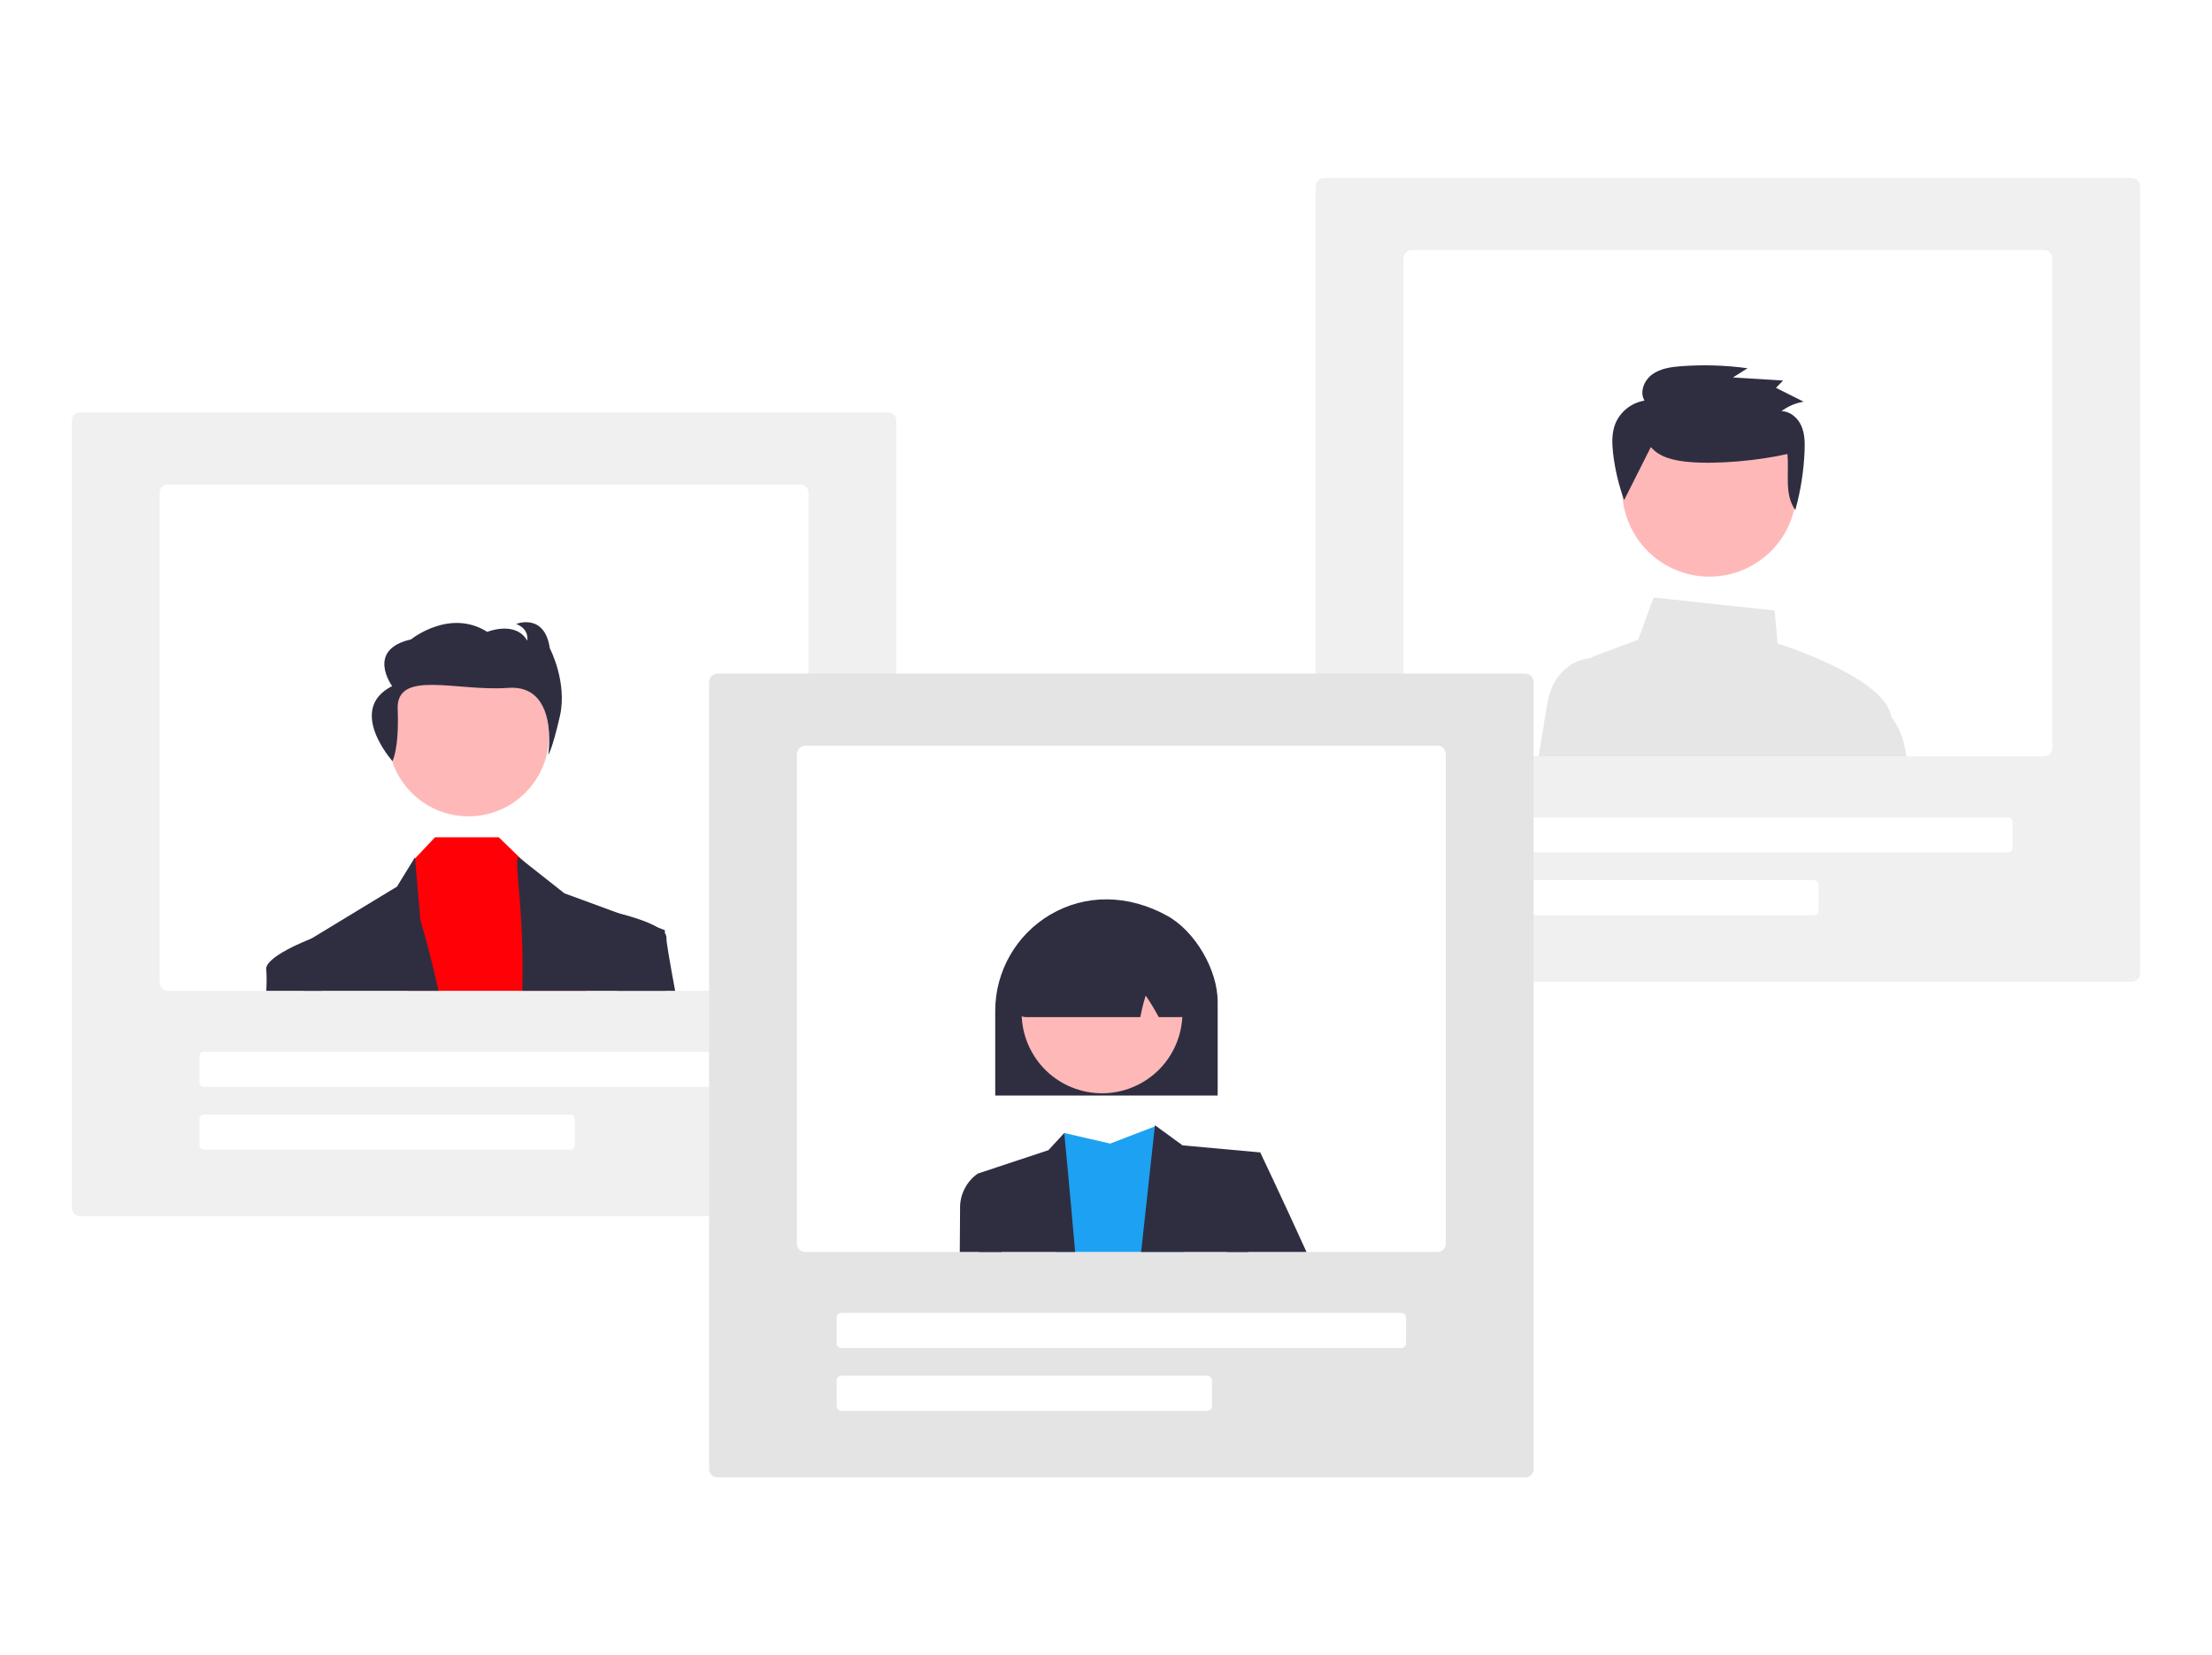 <svg width="708" height="530" viewBox="0 0 708 530" fill="none" xmlns="http://www.w3.org/2000/svg">
<rect width="708" height="530" fill="white"/>
<g clip-path="url(#clip0_3315_1780)">
<path d="M284.232 389.39H25.663C24.957 389.39 24.28 389.109 23.781 388.61C23.282 388.111 23.001 387.434 23 386.728V134.724C23.001 134.018 23.282 133.341 23.781 132.842C24.28 132.343 24.957 132.062 25.663 132.062H284.232C284.938 132.062 285.615 132.343 286.114 132.842C286.613 133.341 286.894 134.018 286.895 134.724V386.728C286.894 387.434 286.613 388.111 286.114 388.61C285.615 389.109 284.938 389.39 284.232 389.39Z" fill="#F0F0F0"/>
<path d="M256.127 155.132H53.768C53.062 155.133 52.386 155.414 51.886 155.913C51.387 156.412 51.106 157.089 51.105 157.794V314.558C51.106 315.264 51.387 315.94 51.886 316.439C52.386 316.938 53.062 317.219 53.768 317.22H256.127C256.833 317.219 257.509 316.938 258.008 316.439C258.507 315.94 258.788 315.264 258.789 314.558V157.794C258.788 157.089 258.507 156.412 258.008 155.913C257.509 155.414 256.833 155.133 256.127 155.132Z" fill="white"/>
<path d="M244.59 347.981H65.307C64.915 347.981 64.539 347.825 64.262 347.548C63.985 347.27 63.829 346.895 63.828 346.502V338.221C63.829 337.828 63.985 337.453 64.262 337.175C64.539 336.898 64.915 336.742 65.307 336.742H244.59C244.982 336.742 245.358 336.898 245.636 337.175C245.913 337.453 246.069 337.828 246.069 338.221V346.502C246.069 346.895 245.913 347.27 245.636 347.548C245.358 347.825 244.982 347.981 244.59 347.981Z" fill="white"/>
<path d="M182.462 368.094H65.307C64.915 368.094 64.539 367.938 64.262 367.66C63.985 367.383 63.829 367.007 63.828 366.615V358.333C63.829 357.941 63.985 357.565 64.262 357.288C64.539 357.011 64.915 356.855 65.307 356.854H182.462C182.855 356.855 183.231 357.011 183.508 357.288C183.785 357.565 183.941 357.941 183.942 358.333V366.615C183.941 367.007 183.785 367.383 183.508 367.66C183.231 367.938 182.855 368.094 182.462 368.094Z" fill="white"/>
<path d="M149.948 261.358C164.158 261.358 175.677 249.842 175.677 235.635C175.677 221.428 164.158 209.912 149.948 209.912C135.738 209.912 124.219 221.428 124.219 235.635C124.219 249.842 135.738 261.358 149.948 261.358Z" fill="#FFB8B8"/>
<path d="M187.592 317.22H130.547L132.411 275.29L132.855 274.823L139.256 268.062H159.628L167.178 275.373L167.788 275.965L183.864 291.369L187.592 317.22Z" fill="#FF0006"/>
<path d="M140.355 317.22H97.197C97.091 307.755 97.031 302.088 97.031 302.088L99.528 300.567C99.531 300.564 99.535 300.562 99.54 300.562H99.546L127.048 283.868L132.823 274.491L132.852 274.823L134.551 294.587C134.551 294.587 137.355 303.65 140.355 317.22Z" fill="#2F2E41"/>
<path d="M212.89 317.22H167.176C167.868 289.618 164.141 274.491 166.058 274.491L167.176 275.373L180.649 286.009L198.406 292.522H198.418L210.66 297.012L212.808 297.799V298.811C212.814 301.236 212.825 307.867 212.89 317.22Z" fill="#2F2E41"/>
<path d="M125.609 243.683C125.609 243.683 127.795 239.845 127.287 227.023C126.779 214.201 146.308 221.453 162.626 220.23C178.945 219.006 175.491 241.636 175.491 241.636C175.491 241.636 176.668 240.291 179.188 229.369C181.709 218.447 175.986 207.563 175.986 207.563C174.3 196.087 165.217 199.765 165.217 199.765C169.591 201.467 168.751 205.108 168.751 205.108C165.048 198.617 155.964 202.295 155.964 202.295C143.849 194.695 131.571 204.704 131.571 204.704C116.935 208.025 125.518 219.661 125.518 219.661C110.8 227.098 125.609 243.683 125.609 243.683Z" fill="#2F2E41"/>
<path d="M102.963 317.22H85.23C85.368 315.035 85.372 312.844 85.241 310.659C84.182 306.442 99.081 300.739 99.531 300.567C99.534 300.564 99.538 300.562 99.543 300.562H99.549L102.389 302.088L102.963 317.22Z" fill="#2F2E41"/>
<path d="M216.092 317.22H197.466L195.141 294.267L197.75 292.363C197.75 292.363 197.987 292.416 198.407 292.522H198.419C200.507 293.037 206.968 294.741 210.661 297.012C211.482 297.473 212.21 298.083 212.808 298.811C213.175 299.25 213.357 299.814 213.317 300.384C213.223 301.242 214.311 307.56 216.092 317.22Z" fill="#2F2E41"/>
<path d="M682.338 314.329H423.768C423.062 314.328 422.385 314.048 421.886 313.548C421.387 313.049 421.106 312.373 421.105 311.667V59.662C421.106 58.956 421.387 58.28 421.886 57.781C422.385 57.282 423.062 57.001 423.768 57H682.338C683.043 57.001 683.72 57.282 684.219 57.781C684.719 58.28 684.999 58.956 685 59.662V311.667C684.999 312.373 684.719 313.049 684.219 313.548C683.72 314.048 683.043 314.328 682.338 314.329Z" fill="#F0F0F0"/>
<path d="M654.232 80.071H451.874C451.168 80.072 450.491 80.353 449.992 80.852C449.493 81.351 449.212 82.028 449.211 82.733V239.497C449.212 240.203 449.493 240.879 449.992 241.378C450.491 241.877 451.168 242.158 451.874 242.159H654.232C654.938 242.158 655.615 241.877 656.114 241.378C656.613 240.879 656.894 240.203 656.895 239.497V82.733C656.894 82.028 656.613 81.351 656.114 80.852C655.615 80.353 654.938 80.072 654.232 80.071Z" fill="white"/>
<path d="M642.696 272.92H463.413C463.021 272.919 462.645 272.763 462.367 272.486C462.09 272.209 461.934 271.833 461.934 271.441V263.159C461.934 262.767 462.09 262.391 462.367 262.114C462.645 261.837 463.021 261.681 463.413 261.68H642.696C643.088 261.681 643.464 261.837 643.741 262.114C644.018 262.391 644.174 262.767 644.175 263.159V271.441C644.174 271.833 644.018 272.209 643.741 272.486C643.464 272.763 643.088 272.919 642.696 272.92Z" fill="white"/>
<path d="M580.568 293.033H463.413C463.021 293.032 462.645 292.876 462.367 292.599C462.09 292.322 461.934 291.946 461.934 291.554V283.272C461.934 282.88 462.09 282.504 462.367 282.227C462.645 281.95 463.021 281.794 463.413 281.793H580.568C580.96 281.794 581.336 281.95 581.613 282.227C581.891 282.504 582.047 282.88 582.047 283.272V291.554C582.047 291.946 581.891 292.322 581.613 292.599C581.336 292.876 580.96 293.032 580.568 293.033Z" fill="white"/>
<path d="M602.86 242.159C604.002 238.048 604.89 234.504 605.346 231.996C605.486 231.223 605.5 230.431 605.387 229.653C603.683 217.532 572.903 207.287 568.956 206.021L568.004 195.467L529.26 191.297L524.355 204.796L510.45 210.008C509.947 210.194 509.468 210.44 509.024 210.741C507.858 211.529 506.961 212.654 506.454 213.967C505.947 215.28 505.855 216.716 506.19 218.083L512.113 242.159L602.86 242.159Z" fill="#E6E6E6"/>
<path d="M522.544 242.159H492.48C493.557 235.451 494.522 229.517 495.149 225.743C497.445 212.007 507.456 210.836 509.024 210.741C509.149 210.73 509.225 210.729 509.231 210.729H515.557L522.544 242.159Z" fill="#E6E6E6"/>
<path d="M602.863 242.159H610.153C609.508 236.238 607.461 232.251 605.39 229.654C604.008 227.828 602.224 226.344 600.177 225.317L599.627 225.081L593.219 242.159H602.863Z" fill="#E6E6E6"/>
<path d="M547.119 184.617C562.526 184.617 575.015 172.13 575.015 156.727C575.015 141.324 562.526 128.837 547.119 128.837C531.712 128.837 519.223 141.324 519.223 156.727C519.223 172.13 531.712 184.617 547.119 184.617Z" fill="#FFB8B8"/>
<path d="M528.393 143.139C531.281 146.556 536.168 147.52 540.676 147.911C549.832 148.714 563.144 147.412 572.092 145.347C572.734 151.535 570.99 158.207 574.634 163.298C576.343 157.135 577.337 150.796 577.596 144.406C577.706 141.666 577.663 138.831 576.549 136.315C575.436 133.8 573.006 131.664 570.209 131.642C572.287 130.066 574.722 129.026 577.297 128.613L568.44 124.163L570.715 121.828L554.679 120.847L559.323 117.898C552.33 116.937 545.255 116.715 538.216 117.234C534.948 117.474 531.531 117.934 528.883 119.828C526.236 121.721 524.706 125.483 526.35 128.262C524.292 128.6 522.354 129.457 520.721 130.753C519.087 132.049 517.812 133.741 517.015 135.667C515.834 138.659 515.943 141.983 516.306 145.171C516.91 150.27 518.095 155.283 519.839 160.113" fill="#2F2E41"/>
<path d="M488.205 473H229.635C228.929 472.999 228.253 472.718 227.753 472.219C227.254 471.72 226.973 471.044 226.973 470.338V218.333C226.973 217.627 227.254 216.951 227.753 216.451C228.253 215.952 228.929 215.672 229.635 215.671H488.205C488.911 215.672 489.587 215.952 490.087 216.451C490.586 216.95 490.867 217.627 490.867 218.333V470.338C490.867 471.044 490.586 471.72 490.087 472.219C489.587 472.718 488.911 472.999 488.205 473Z" fill="#E4E4E4"/>
<path d="M460.099 238.742H257.741C257.035 238.743 256.358 239.024 255.859 239.523C255.36 240.022 255.079 240.699 255.078 241.404V398.168C255.079 398.874 255.36 399.55 255.859 400.049C256.358 400.548 257.035 400.829 257.741 400.83H460.099C460.805 400.829 461.482 400.548 461.981 400.049C462.48 399.55 462.761 398.874 462.762 398.168V241.404C462.761 240.699 462.48 240.022 461.981 239.523C461.482 239.024 460.805 238.743 460.099 238.742Z" fill="white"/>
<path d="M448.563 431.591H269.28C268.888 431.59 268.512 431.434 268.235 431.157C267.957 430.88 267.801 430.504 267.801 430.112V421.83C267.801 421.438 267.957 421.062 268.235 420.785C268.512 420.507 268.888 420.352 269.28 420.351H448.563C448.955 420.352 449.331 420.507 449.608 420.785C449.885 421.062 450.041 421.438 450.042 421.83V430.112C450.041 430.504 449.885 430.88 449.608 431.157C449.331 431.434 448.955 431.59 448.563 431.591Z" fill="white"/>
<path d="M386.435 451.704H269.28C268.888 451.704 268.512 451.548 268.235 451.27C267.957 450.993 267.801 450.617 267.801 450.225V441.943C267.801 441.551 267.957 441.175 268.235 440.898C268.512 440.621 268.888 440.465 269.28 440.464H386.435C386.827 440.465 387.203 440.621 387.481 440.898C387.758 441.175 387.914 441.551 387.914 441.943V450.225C387.914 450.617 387.758 450.993 387.481 451.27C387.203 451.548 386.827 451.704 386.435 451.704Z" fill="white"/>
<path d="M378.832 400.83H338.105L340.644 362.745L355.335 366.135L369.625 360.639L370.004 360.497L370.027 360.485C370.032 360.497 370.036 360.509 370.039 360.521C370.264 361.426 374.749 379.38 378.832 400.83Z" fill="#1DA1F2"/>
<path d="M403.375 368.963L399.57 400.83H365.246L369.624 360.64L369.666 360.249L370.003 360.497L370.038 360.521L378.505 366.697L403.375 368.963Z" fill="#2F2E41"/>
<path d="M344.127 400.83H313.389L312.945 375.742L335.566 368.241L340.642 362.745C340.642 362.745 342.246 379.279 344.127 400.83Z" fill="#2F2E41"/>
<path d="M418.172 400.83H392.699L394.332 378.002L403.373 368.963C403.373 368.963 410.527 383.965 418.172 400.83Z" fill="#2F2E41"/>
<path d="M320.637 400.83H307.199C307.258 393.519 307.294 388.467 307.294 387.041C307.227 384.837 307.708 382.651 308.694 380.679C309.68 378.707 311.141 377.011 312.945 375.742L319.731 378.002L320.637 400.83Z" fill="#2F2E41"/>
<path d="M318.543 323.542C318.564 317.348 320.192 311.264 323.27 305.887C326.347 300.511 330.768 296.025 336.1 292.868C347.427 286.183 361.093 286.304 373.594 293.199C382.5 298.112 389.746 310.475 389.746 320.758V350.761H318.543V323.542Z" fill="#2F2E41"/>
<path d="M365.07 346.871C377.533 340.059 382.113 324.436 375.3 311.976C368.488 299.516 352.861 294.937 340.398 301.748C327.935 308.559 323.355 324.182 330.168 336.642C336.981 349.103 352.607 353.682 365.07 346.871Z" fill="#FFB8B8"/>
<path d="M325.914 324.553C325.72 324.328 325.263 323.801 328.435 299.397L328.536 298.998H328.823C344.903 291.089 361.217 290.89 377.315 298.404C377.811 298.639 378.237 298.999 378.552 299.448C378.867 299.897 379.059 300.42 379.111 300.966C380.99 323.895 380.536 324.395 380.342 324.608C380.047 324.932 379.688 325.19 379.288 325.367C378.887 325.544 378.455 325.636 378.017 325.636H370.884L370.734 325.367C369.51 323.092 368.166 320.882 366.709 318.748C366.039 320.872 365.49 323.033 365.066 325.22L364.979 325.636H328.288C327.838 325.636 327.393 325.54 326.984 325.353C326.574 325.166 326.209 324.893 325.914 324.553Z" fill="#2F2E41"/>
</g>
<defs>
<clipPath id="clip0_3315_1780">
<rect width="662" height="416" fill="white" transform="translate(23 57)"/>
</clipPath>
</defs>
</svg>
